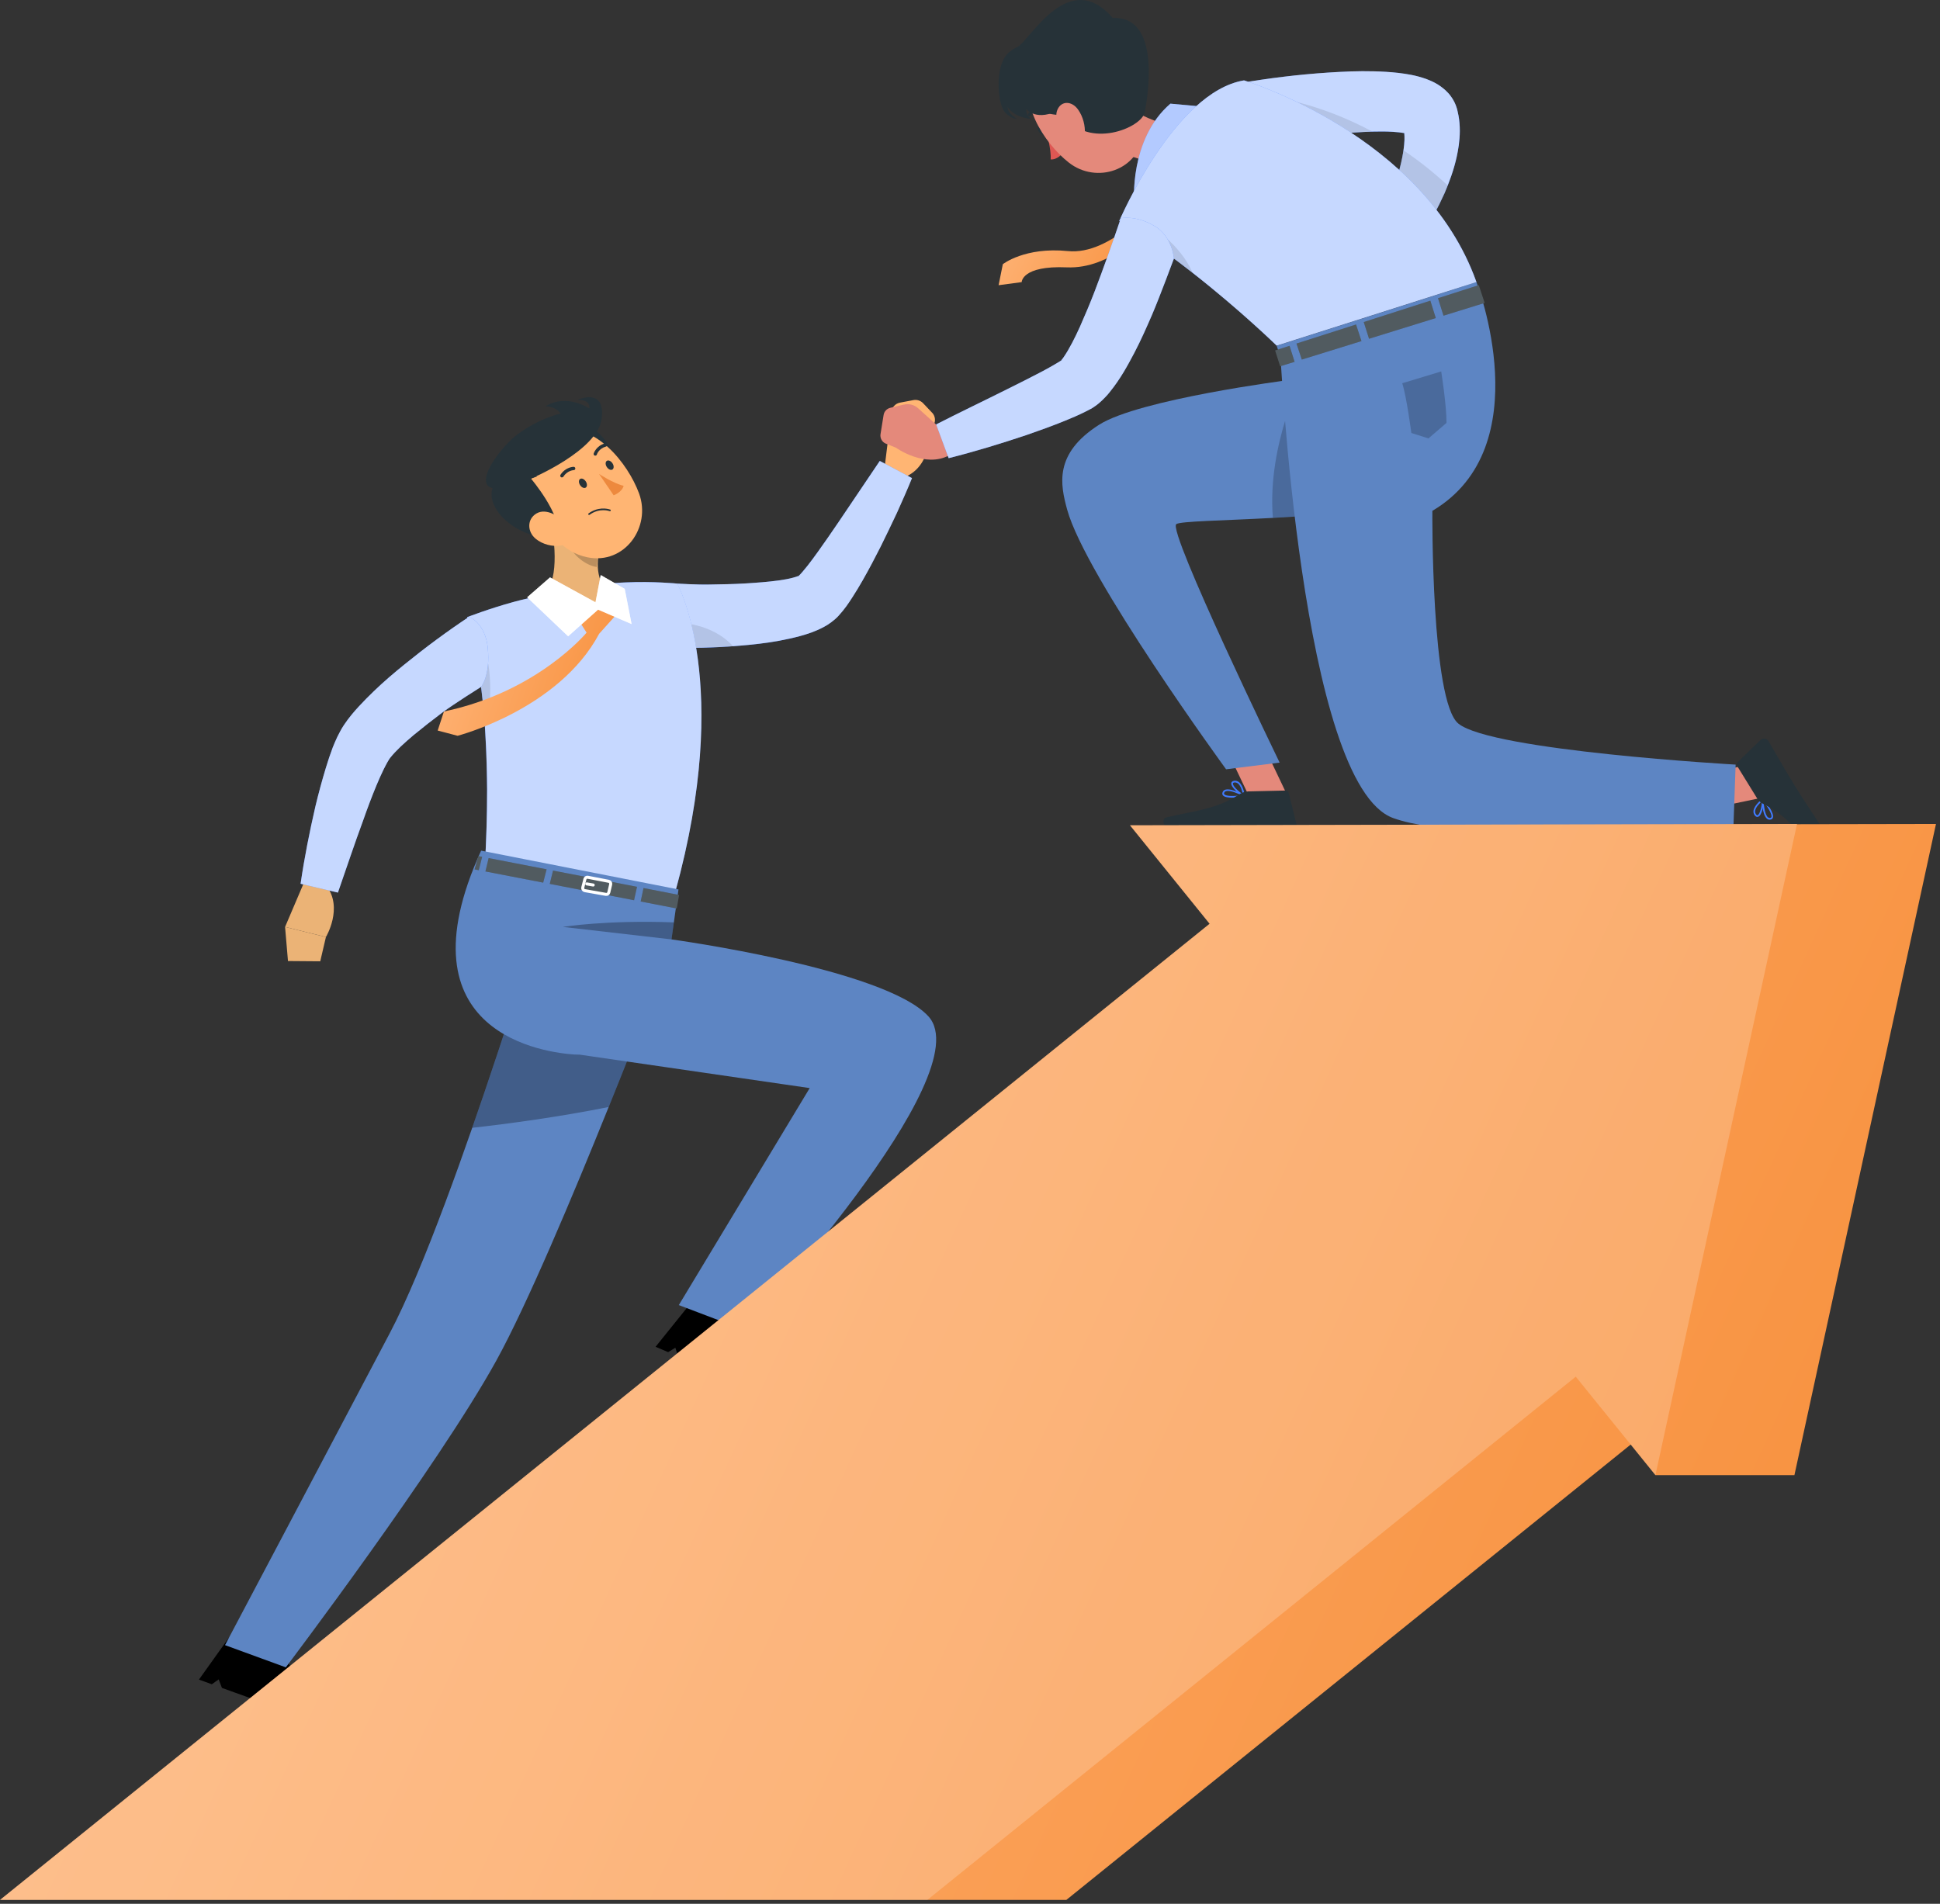 <svg width="378" height="371" viewBox="0 0 378 371" fill="none" xmlns="http://www.w3.org/2000/svg">
<rect x="0" y="0" width="378" height="371" fill="#333333" stroke="none"/>
<path d="M181.625 80.435L179.853 78.567C179.373 78.063 178.672 77.841 177.995 77.964L175.338 78.468C174.477 78.64 173.812 79.341 173.702 80.214L172.336 91.326L176.457 92.9C181.465 90.724 181.206 84.111 181.206 84.111L181.932 82.795C182.35 82.021 182.227 81.062 181.625 80.423V80.435Z" fill="#FFB573"/>
<path d="M131.958 113.736C131.958 113.736 135.895 113.97 138.208 113.921C140.533 113.884 142.858 113.847 145.134 113.712C147.41 113.564 149.662 113.404 151.729 113.122C152.75 112.974 153.746 112.79 154.534 112.581C154.903 112.47 155.26 112.36 155.42 112.298C155.69 112.175 155.395 112.384 155.543 112.298C155.924 111.966 156.674 111.081 157.326 110.257C158.003 109.397 158.68 108.475 159.356 107.541C160.71 105.66 162.051 103.705 163.379 101.739L171.413 89.827L177.688 93.171C176.765 95.469 175.768 97.682 174.76 99.919C173.726 102.132 172.668 104.345 171.573 106.545C170.466 108.745 169.309 110.934 168.067 113.122C167.439 114.216 166.787 115.31 166.061 116.428C165.311 117.572 164.634 118.641 163.33 120.055C162.629 120.829 161.349 121.776 160.525 122.181C159.615 122.673 158.84 122.98 158.065 123.275C156.551 123.816 155.186 124.161 153.832 124.468C151.15 125.07 148.591 125.414 146.045 125.66C140.951 126.164 136.055 126.361 130.949 126.238L131.921 113.736H131.958Z" fill="#407BFF"/>
<path opacity="0.7" d="M177.7 93.171C176.777 95.457 175.781 97.67 174.784 99.907C173.739 102.12 172.681 104.332 171.586 106.545C170.478 108.733 169.334 110.921 168.079 113.109C167.452 114.203 166.8 115.297 166.074 116.416C165.336 117.559 164.647 118.629 163.355 120.043C162.654 120.817 161.374 121.751 160.55 122.157C159.64 122.661 158.865 122.968 158.089 123.263C156.576 123.804 155.211 124.148 153.87 124.443C151.188 125.046 148.629 125.402 146.082 125.648C144.987 125.759 143.904 125.845 142.834 125.931C138.885 126.213 134.997 126.312 130.986 126.226L131.183 123.644L131.958 113.724C131.958 113.724 135.895 113.97 138.208 113.908C140.546 113.872 142.859 113.835 145.147 113.699C147.411 113.564 149.674 113.404 151.741 113.109C152.762 112.974 153.759 112.79 154.546 112.568C154.915 112.47 155.272 112.359 155.432 112.286C155.703 112.163 155.407 112.384 155.555 112.298C155.936 111.966 156.687 111.081 157.339 110.257C158.016 109.397 158.692 108.475 159.357 107.541C160.71 105.66 162.051 103.705 163.392 101.739L171.426 89.827L177.7 93.171Z" fill="white"/>
<path opacity="0.1" d="M142.834 125.931C138.885 126.213 134.997 126.312 130.986 126.226L131.183 123.644L132.143 121.382C132.143 121.382 138.589 121.296 142.834 125.931Z" fill="black"/>
<path d="M66.162 334.257C66.162 334.257 55.028 326.598 55.705 321.46C55.766 320.956 55.471 320.513 54.942 320.427L45.506 319.001C45.063 318.94 44.595 319.136 44.337 319.505L38.764 327.311L41.273 328.221L42.614 327.274L43.242 328.934C56.849 333.851 62.767 335.83 65.768 335.953C66.593 334.896 66.162 334.257 66.162 334.257Z" fill="black"/>
<path d="M128.881 189.644C128.881 189.644 128.315 191.119 127.318 193.676C126.248 196.442 124.673 200.474 122.779 205.268C121.511 208.465 120.109 212.005 118.596 215.73C111.645 232.989 102.664 254.341 96.721 265.122C85.341 285.749 55.691 324.926 55.691 324.926L43.844 320.599C43.844 320.599 65.177 280.254 75.942 259.811C79.227 253.579 83.004 244.409 86.744 234.402C88.528 229.645 90.299 224.691 92.009 219.786C92.784 217.573 93.547 215.361 94.285 213.185C96.242 207.432 98.075 201.888 99.686 196.946C99.883 196.332 100.08 195.717 100.277 195.127C100.929 193.099 101.544 191.181 102.098 189.411C104.411 182.133 105.85 177.339 105.899 177.155H105.911L116.48 182.908L128.881 189.644Z" fill="#5D85C3"/>
<path opacity="0.3" d="M127.319 193.676C126.249 196.442 124.674 200.474 122.779 205.268C121.512 208.464 120.109 212.005 118.596 215.729C108.926 217.672 99.084 218.987 92.01 219.786C92.785 217.573 93.548 215.361 94.286 213.185C96.242 207.432 98.075 201.888 99.687 196.946C99.884 196.331 100.08 195.717 100.277 195.127C100.929 193.098 101.544 191.181 102.098 189.411C109.209 190.382 118.719 191.832 127.319 193.676Z" fill="black"/>
<path d="M91.027 120.276C91.027 120.276 91.027 120.288 91.027 120.301C92.737 126.017 93.733 132.667 94.287 139.219C94.717 144.321 94.877 149.336 94.902 153.835C94.914 158.371 94.779 162.391 94.631 165.464C94.434 169.41 94.201 171.844 94.201 171.844L131.577 173.762C142.797 133.147 131.946 113.724 131.946 113.724C131.946 113.724 127.283 113.257 121.919 113.49C121.23 113.515 120.529 113.564 119.803 113.626C115.226 114.007 107.943 115.445 103.083 116.551C102.087 116.773 101.078 117.031 100.094 117.301C95.21 118.629 91.002 120.276 91.002 120.276H91.027Z" fill="#407BFF"/>
<path opacity="0.7" d="M131.59 173.762L94.214 171.844C94.214 171.844 94.448 169.41 94.645 165.452C94.694 164.296 94.743 162.981 94.793 161.555C94.866 159.256 94.916 156.65 94.916 153.835C94.916 152.471 94.879 151.057 94.842 149.606C94.842 149.373 94.829 149.139 94.829 148.906C94.768 146.607 94.657 144.222 94.497 141.801C94.424 140.94 94.362 140.08 94.288 139.219C94.239 138.543 94.177 137.855 94.116 137.178C93.931 135.457 93.734 133.737 93.489 132.04C93.427 131.573 93.353 131.106 93.279 130.651C93.169 129.877 93.046 129.127 92.91 128.365C92.406 125.562 91.791 122.833 91.04 120.288C91.04 120.288 91.028 120.276 91.016 120.276C91.016 120.276 95.236 118.629 100.12 117.289C101.092 117.031 102.1 116.772 103.097 116.551C107.969 115.457 115.252 114.007 119.817 113.626C120.542 113.576 121.244 113.515 121.945 113.503C127.297 113.257 131.959 113.724 131.959 113.724C131.959 113.724 142.81 133.134 131.59 173.762Z" fill="white"/>
<path d="M154.706 270.961C154.706 270.961 144.027 262.676 144.999 257.586C145.098 257.082 144.827 256.628 144.298 256.517L134.96 254.55C134.529 254.464 134.037 254.636 133.754 254.98L127.738 262.454L130.187 263.499L131.589 262.639L132.13 264.335C145.43 270.027 151.237 272.338 154.214 272.645C155.1 271.637 154.706 270.973 154.706 270.973V270.961Z" fill="black"/>
<path d="M112.087 205.502C112.653 205.527 112.96 205.527 112.96 205.527L157.767 212.042L132.264 254.329L145.034 259.185C145.034 259.185 191.219 209.423 180.909 198.077C172.42 188.747 130.836 183.068 130.836 183.068L132.202 173.332L93.743 165.772C77.307 201.74 106.588 205.17 112.087 205.514V205.502Z" fill="#5D85C3"/>
<path d="M93.289 169.582L92.465 169.423L93.215 166.829L93.941 166.976L93.289 169.582Z" fill="#263238"/>
<path d="M123.541 175.434L107.117 172.25L107.757 169.656L124.12 172.816L123.541 175.434Z" fill="#263238"/>
<path d="M125.386 173.061L132.324 174.413L131.857 177.044L124.832 175.68L125.386 173.061Z" fill="#263238"/>
<path d="M95.21 167.222L106.503 169.41L105.839 172.004L94.582 169.828L95.21 167.222Z" fill="#263238"/>
<g opacity="0.2">
<path d="M93.289 169.582L92.465 169.423L93.215 166.829L93.941 166.976L93.289 169.582Z" fill="white"/>
<path d="M123.541 175.434L107.117 172.25L107.757 169.656L124.12 172.816L123.541 175.434Z" fill="white"/>
<path d="M125.386 173.061L132.324 174.413L131.857 177.044L124.832 175.68L125.386 173.061Z" fill="white"/>
<path d="M95.21 167.222L106.503 169.41L105.839 172.004L94.582 169.828L95.21 167.222Z" fill="white"/>
</g>
<path d="M118.989 172.336L118.62 173.922C118.559 174.18 118.313 174.34 118.054 174.291L113.945 173.565C113.662 173.516 113.49 173.246 113.551 172.963L113.97 171.316C114.031 171.07 114.277 170.91 114.536 170.959L118.608 171.746C118.879 171.795 119.051 172.066 118.989 172.336Z" stroke="white" stroke-width="0.59" stroke-miterlimit="10"/>
<path d="M115.581 172.471L114.326 172.25" stroke="white" stroke-width="0.59" stroke-linecap="round" stroke-linejoin="round"/>
<path d="M106.982 99.612L116.751 107.7C115.791 111.659 117.452 115.31 119.384 115.986C119.384 115.986 120.811 119.379 118.067 119.956C112.506 121.112 106.158 115.728 106.158 115.728C109.099 112.568 108.041 104.676 106.995 99.624L106.982 99.612Z" fill="#EBB376"/>
<path opacity="0.2" d="M110.955 102.906L116.738 107.688C116.504 108.622 116.332 109.569 116.27 110.491C114.105 110.22 111.115 107.897 110.857 105.648C110.734 104.517 110.771 103.435 110.955 102.906Z" fill="black"/>
<path d="M115.607 83.631C117.969 85.106 121.168 89.544 117.194 90.601C113.22 91.671 111.535 81.099 115.607 83.631Z" fill="#263238"/>
<path d="M103.401 98.788C107.535 104.234 109.676 107.627 114.474 108.61C121.696 110.073 126.937 102.734 124.513 96.145C122.323 90.22 115.938 82.316 108.901 83.816C101.962 85.291 99.28 93.355 103.401 98.8V98.788Z" fill="#FFB573"/>
<path d="M104.62 92.863L99.662 87.073C99.662 87.073 93.105 91.892 96.082 94.805C94.114 99.415 101.913 105.857 108.729 104.529C109.517 100.374 103.451 93.257 103.451 93.257C103.82 93.146 104.214 92.998 104.62 92.851V92.863Z" fill="#263238"/>
<path d="M104.36 104.984C105.787 106.139 107.621 106.533 109.122 106.336C111.373 106.053 111.644 103.804 110.29 102.12C109.072 100.608 106.427 98.936 104.52 100.067C102.638 101.185 102.736 103.656 104.373 104.984H104.36Z" fill="#FFB573"/>
<path d="M113.035 94.547C113.343 95.014 113.835 95.223 114.142 95.014C114.437 94.805 114.437 94.264 114.13 93.81C113.822 93.343 113.33 93.134 113.023 93.343C112.727 93.552 112.727 94.092 113.035 94.547Z" fill="#263238"/>
<path d="M118.24 91.019C118.548 91.486 119.04 91.695 119.347 91.486C119.643 91.277 119.643 90.737 119.335 90.282C119.027 89.814 118.535 89.606 118.228 89.814C117.932 90.023 117.932 90.564 118.24 91.019Z" fill="#263238"/>
<path d="M116.739 92.371C116.739 92.371 119.519 94.215 121.512 94.67C121.192 95.936 119.569 96.526 119.569 96.526L116.727 92.371H116.739Z" fill="#ED893E"/>
<path d="M115.299 99.661C115.102 99.772 114.893 99.895 114.684 100.054C114.61 100.104 114.598 100.214 114.647 100.288C114.696 100.362 114.807 100.374 114.868 100.325C116.849 98.887 118.756 99.6 118.78 99.612C118.867 99.649 118.953 99.612 118.99 99.513C119.027 99.427 118.99 99.329 118.891 99.305C118.817 99.28 117.169 98.665 115.286 99.673L115.299 99.661Z" fill="#263238"/>
<path d="M109.478 93.035C109.589 93.035 109.712 92.986 109.773 92.888C110.561 91.658 111.766 91.621 111.779 91.621C111.963 91.621 112.111 91.474 112.099 91.29C112.086 91.105 111.951 90.97 111.766 90.97C111.705 90.97 110.192 91.007 109.207 92.531C109.109 92.679 109.158 92.888 109.306 92.986C109.355 93.023 109.404 93.035 109.466 93.035H109.478Z" fill="#263238"/>
<path d="M118.3 86.815C118.3 86.815 118.325 86.692 118.3 86.631C118.251 86.459 118.066 86.348 117.894 86.397C116.16 86.876 115.704 88.315 115.68 88.376C115.631 88.548 115.717 88.733 115.889 88.782C116.061 88.831 116.246 88.745 116.295 88.573C116.307 88.511 116.676 87.417 118.066 87.024C118.177 86.999 118.251 86.913 118.288 86.815H118.3Z" fill="#263238"/>
<path d="M103.451 93.281C103.451 93.281 116.443 87.823 117.23 81.603C118.03 75.383 112.543 77.927 112.543 77.927C112.543 77.927 115.077 77.755 114.831 79.599C114.831 79.599 110.439 76.612 106.269 79.181C106.269 79.181 108.225 79.144 109.246 80.595C109.246 80.595 105.272 81.369 100.818 84.664C96.365 87.958 88.368 99.772 103.439 93.281H103.451Z" fill="#263238"/>
<path opacity="0.3" d="M130.837 183.068L109.664 180.634C109.664 180.634 118.042 179.257 131.305 179.749L130.837 183.068Z" fill="black"/>
<path opacity="0.1" d="M94.495 141.801C94.421 140.94 94.36 140.08 94.286 139.219C94.237 138.543 94.175 137.855 94.114 137.179C93.929 135.458 93.733 133.737 93.487 132.04C93.425 131.573 93.351 131.106 93.277 130.651C93.843 130.196 94.471 129.778 95.135 129.41C95.135 129.41 96.341 135.617 94.495 141.801Z" fill="black"/>
<path d="M59.224 172.004L55.545 180.634L63.505 182.601C63.505 182.601 66.925 176.934 63.591 172.607L59.224 172.004Z" fill="#EBB376"/>
<path d="M56.111 187.284L62.398 187.333L63.505 182.601L55.545 180.634L56.111 187.284Z" fill="#EBB376"/>
<path d="M95.036 126.25C95.577 131.659 93.732 133.86 93.732 133.86C93.732 133.86 88.491 137.154 86.215 138.838C84.283 140.289 82.389 141.776 80.592 143.251C79.707 144.001 78.845 144.751 78.058 145.501C77.283 146.238 76.557 147.013 76.09 147.603C75.88 147.836 75.671 148.23 75.462 148.574C75.241 148.93 75.007 149.471 74.761 149.914C74.281 150.91 73.801 151.954 73.346 153.061C72.436 155.261 71.574 157.548 70.762 159.871C69.052 164.493 67.478 169.263 65.841 173.946L58.57 172.225C59.309 167.124 60.305 162.157 61.462 157.117C62.064 154.61 62.741 152.102 63.516 149.557C63.897 148.279 64.34 146.988 64.832 145.661C65.128 144.96 65.362 144.333 65.731 143.583C66.124 142.821 66.481 142.083 67.01 141.297C67.994 139.822 68.954 138.715 69.938 137.646C70.91 136.589 71.882 135.617 72.866 134.671C74.822 132.79 76.828 131.081 78.87 129.434C82.942 126.127 87.027 123.103 91.406 120.19C91.406 120.19 94.556 121.37 95.048 126.275L95.036 126.25Z" fill="#407BFF"/>
<path opacity="0.7" d="M95.036 126.25C95.577 131.659 93.732 133.86 93.732 133.86C93.732 133.86 88.491 137.154 86.215 138.838C84.283 140.289 82.389 141.776 80.592 143.251C79.707 144.001 78.845 144.751 78.058 145.501C77.283 146.238 76.557 147.013 76.09 147.603C75.88 147.836 75.671 148.23 75.462 148.574C75.241 148.93 75.007 149.471 74.761 149.914C74.281 150.91 73.801 151.954 73.346 153.061C72.436 155.261 71.574 157.548 70.762 159.871C69.052 164.493 67.478 169.263 65.841 173.946L58.57 172.225C59.309 167.124 60.305 162.157 61.462 157.117C62.064 154.61 62.741 152.102 63.516 149.557C63.897 148.279 64.34 146.988 64.832 145.661C65.128 144.96 65.362 144.333 65.731 143.583C66.124 142.821 66.481 142.083 67.01 141.297C67.994 139.822 68.954 138.715 69.938 137.646C70.91 136.589 71.882 135.617 72.866 134.671C74.822 132.79 76.828 131.081 78.87 129.434C82.942 126.127 87.027 123.103 91.406 120.19C91.406 120.19 94.556 121.37 95.048 126.275L95.036 126.25Z" fill="white"/>
<path d="M111.56 118.998L114.291 123.288C114.291 123.288 104.757 134.843 86.499 138.654L85.281 142.366L89.157 143.386C89.157 143.386 108.866 138.285 116.74 123.509L120.799 118.985L116.014 117.375L111.548 118.998H111.56Z" fill="url(#paint0_linear_2446_551)"/>
<path d="M102.715 116.404L107.168 112.519L116.027 117.375L117.048 112.064L121.723 114.757L123.064 121.616L116.531 118.801L110.699 124.001L102.715 116.404Z" fill="white"/>
<path opacity="0.6" d="M102.715 116.404L107.168 112.519L116.027 117.375L117.048 112.064L121.723 114.757L123.064 121.616L116.531 118.801L110.699 124.001L102.715 116.404Z" fill="white"/>
<path d="M224.749 39.525C224.749 39.525 216.482 49.777 208.079 48.929C199.688 48.081 195.395 51.486 195.395 51.486L194.57 55.579L199.073 54.977C199.073 54.977 199.073 51.731 207.833 52.1C216.592 52.469 223.162 44.934 225.721 41.528L224.749 39.537V39.525Z" fill="url(#paint1_linear_2446_551)"/>
<path d="M284.172 22.486L284 21.675C283.914 21.355 283.963 21.319 283.656 20.52C283.176 19.278 282.364 18.245 281.65 17.606C280.174 16.279 278.944 15.811 277.886 15.393C275.782 14.644 274.109 14.41 272.448 14.213C270.799 14.029 269.249 13.943 267.711 13.906C264.648 13.82 261.695 13.967 258.767 14.152C252.899 14.545 247.252 15.234 241.457 16.229L243.573 28.338C248.876 27.49 254.412 26.715 259.764 26.162C262.446 25.892 265.128 25.719 267.687 25.646C268.966 25.609 270.221 25.621 271.39 25.695C272.202 25.744 273.014 25.83 273.617 25.941C273.654 26.359 273.666 26.814 273.654 27.293C273.58 29.383 273.051 31.829 272.337 34.263C270.898 39.155 268.622 44.245 266.284 49.002L272.128 52.886C275.856 48.178 278.931 43.273 281.466 37.643C282.684 34.804 283.754 31.804 284.246 28.289C284.48 26.531 284.566 24.601 284.185 22.474L284.172 22.486Z" fill="#407BFF"/>
<path opacity="0.7" d="M284.234 28.289C283.84 31.19 283.028 33.747 282.081 36.144C281.884 36.648 281.675 37.152 281.466 37.644C278.919 43.274 275.843 48.166 272.116 52.875L266.284 48.99C268.622 44.233 270.885 39.156 272.337 34.251C272.829 32.567 273.235 30.87 273.457 29.297C273.567 28.596 273.629 27.92 273.654 27.281C273.666 26.802 273.654 26.347 273.617 25.929C273.014 25.818 272.202 25.732 271.39 25.683C270.221 25.609 268.966 25.609 267.687 25.634C267.588 25.634 267.502 25.646 267.404 25.646C264.919 25.732 262.347 25.904 259.751 26.162C254.56 26.703 249.22 27.441 244.065 28.265C243.893 28.289 243.733 28.314 243.573 28.338L241.457 16.218C247.264 15.222 252.899 14.533 258.767 14.14C261.695 13.956 264.648 13.808 267.711 13.894C269.249 13.931 270.799 14.017 272.448 14.201C274.109 14.411 275.782 14.644 277.886 15.382C278.944 15.8 280.162 16.267 281.65 17.594C282.364 18.234 283.176 19.266 283.656 20.508C283.951 21.307 283.914 21.344 284 21.663L284.172 22.475C284.554 24.601 284.468 26.519 284.234 28.289Z" fill="white"/>
<path opacity="0.1" d="M267.405 25.646C264.92 25.732 262.348 25.904 259.753 26.162C254.561 26.703 249.221 27.441 244.066 28.265C245.949 23.642 247.88 18.971 247.88 18.971C247.88 18.971 256.492 19.795 267.405 25.646Z" fill="black"/>
<path opacity="0.1" d="M282.082 36.144C281.885 36.648 281.676 37.152 281.467 37.644C278.92 43.274 275.844 48.166 272.117 52.875L266.285 48.99C268.623 44.233 270.886 39.156 272.338 34.251C272.83 32.567 273.236 30.87 273.458 29.297C276.3 31.202 279.203 33.464 282.082 36.144Z" fill="black"/>
<path d="M203.454 24.921C203.786 25.351 203.835 25.867 203.565 26.089C203.282 26.31 202.789 26.138 202.457 25.72C202.125 25.29 202.076 24.773 202.347 24.552C202.63 24.331 203.122 24.503 203.454 24.921Z" fill="#263238"/>
<path d="M203.883 25.831C203.883 25.831 204.855 29.051 204.719 31.067C206.023 31.178 207.057 29.85 207.057 29.85L203.883 25.831Z" fill="#DE5753"/>
<path d="M203.146 21.331C203.146 21.331 203.22 21.196 203.22 21.11C203.22 20.938 203.06 20.803 202.888 20.803C201.129 20.877 200.366 22.13 200.341 22.192C200.255 22.339 200.304 22.536 200.452 22.622C200.6 22.708 200.796 22.659 200.883 22.512C200.883 22.512 201.51 21.503 202.912 21.43C202.999 21.43 203.085 21.381 203.146 21.319V21.331Z" fill="#263238"/>
<path d="M215.707 18.344C219.767 21.27 227.555 25.904 231.971 24.146C231.971 24.146 235.945 27.453 232.131 35.739C227.936 44.86 225.599 38.013 225.599 38.013C226.693 32.493 222.941 30.92 219.078 30.194L215.719 18.332L215.707 18.344Z" fill="#E4897B"/>
<path d="M216.937 12.812C220.738 18.283 223.248 21.294 222.731 26.052C221.944 33.218 213.615 35.911 208.251 31.682C203.416 27.884 198.003 19.561 201.484 13.452C204.904 7.428 213.147 7.33 216.949 12.8L216.937 12.812Z" fill="#E4897B"/>
<path d="M223.051 21.848C222.485 24.945 212.027 29.186 207.291 22.499C207.291 22.499 201.336 22.45 197.768 18.873C194.188 15.283 194.963 11.399 198.162 9.284C200.992 7.416 208.299 -6.303 216.813 3.495C226.052 3.113 223.776 17.976 223.063 21.848H223.051Z" fill="#263238"/>
<path d="M205.397 7.809C205.397 7.809 199.91 7.539 196.748 10.059C193.586 12.567 194.472 20.274 195.69 21.737C196.908 23.2 198.2 23.188 198.2 23.188C198.2 23.188 196.33 22.216 196.33 20.803C196.33 20.803 197.142 22.708 200.87 23.188C200.87 23.188 199.812 22.339 199.972 21.258C199.972 21.258 201.989 23.876 206.664 21.258C211.339 18.639 205.385 7.809 205.385 7.809H205.397Z" fill="#263238"/>
<path d="M210.059 21.356C211.068 22.782 211.462 24.564 211.376 26.015C211.24 28.191 209.42 28.363 207.992 26.986C206.701 25.757 205.224 23.138 206.061 21.319C206.885 19.537 208.915 19.721 210.059 21.356Z" fill="#E4897B"/>
<path d="M220.985 39.525C220.985 39.525 219.964 27.146 228.047 20.2L237.68 21.085C237.68 21.085 232.131 34.62 220.985 39.525Z" fill="#407BFF"/>
<path opacity="0.6" d="M220.985 39.525C220.985 39.525 219.964 27.146 228.047 20.2L237.68 21.085C237.68 21.085 232.131 34.62 220.985 39.525Z" fill="white"/>
<path d="M248.751 67.356C248.751 67.356 234.184 53.071 218.08 43.065C218.08 43.065 228.808 17.902 242.39 15.664C242.39 15.664 277.49 26.261 287.677 54.965L248.751 67.356Z" fill="#407BFF"/>
<path d="M250.597 154.524L244.323 157.191L237.52 142.907L243.806 140.252L250.597 154.524Z" fill="#E4897B"/>
<path d="M287.678 54.964L283.974 94.264C281.932 95.776 278.697 96.944 274.772 97.854C267.095 99.636 256.859 100.448 248.013 100.927C238.085 101.468 229.928 101.566 229.19 102.144C227.468 103.484 249.33 148.611 249.33 148.611L238.897 149.914C238.897 149.914 211.474 112.323 207.918 99.268C206.614 94.449 205.298 88.413 214.156 82.771C221.956 77.804 250.991 74.08 250.991 74.08L248.751 67.38L287.678 54.989V54.964Z" fill="#5D85C3"/>
<path opacity="0.2" d="M274.773 97.854C267.096 99.636 256.86 100.448 248.015 100.927C246.821 86.422 254.117 72.519 254.117 72.519L264.501 69.851L274.761 97.854H274.773Z" fill="black"/>
<path d="M342.116 148.734L343.236 155.47L327.747 158.716L326.627 151.979L342.116 148.734Z" fill="#E4897B"/>
<path d="M343.558 155.716C343.558 155.716 343.435 155.655 343.374 155.679C343.312 155.704 343.275 155.765 343.275 155.839C343.275 155.95 343.374 158.703 344.235 159.502C344.407 159.662 344.604 159.748 344.826 159.736C345.207 159.723 345.367 159.539 345.428 159.379C345.613 158.937 345.268 158.15 344.813 157.4C344.383 156.712 343.854 156.048 343.546 155.716H343.558ZM343.632 156.281C344.456 157.265 345.342 158.74 345.133 159.244C345.109 159.306 345.047 159.392 344.813 159.404C344.69 159.404 344.567 159.355 344.456 159.256C344.383 159.195 344.321 159.109 344.26 159.01C343.841 158.334 343.681 156.994 343.632 156.281Z" fill="#407BFF"/>
<path d="M343.507 155.679C343.507 155.679 343.397 155.667 343.347 155.704C343.286 155.753 341.822 156.872 341.662 157.978C341.613 158.322 341.699 158.617 341.896 158.888C342.166 159.244 342.425 159.232 342.597 159.158C343.323 158.863 343.717 156.7 343.606 155.802C343.606 155.778 343.606 155.753 343.581 155.741C343.569 155.716 343.532 155.692 343.507 155.679ZM341.982 158.015C342.08 157.29 342.892 156.503 343.298 156.146C343.298 157.13 342.905 158.679 342.474 158.863C342.437 158.875 342.326 158.925 342.154 158.691C342.13 158.666 342.117 158.642 342.105 158.605C341.994 158.433 341.957 158.236 341.994 158.015H341.982Z" fill="#407BFF"/>
<path d="M342.388 155.618L338.476 149.275C338.328 149.041 338.365 148.734 338.575 148.537L343.028 144.21C343.496 143.768 344.246 143.854 344.578 144.407C345.944 146.718 347.851 150.111 349.622 152.987C351.689 156.355 353.67 159.146 356.094 163.079C357.558 165.464 355.565 167.616 354.728 166.743C350.927 162.809 348.54 159.17 343.692 156.736C343.163 156.466 342.684 156.122 342.376 155.618H342.388Z" fill="#263238"/>
<path d="M287.678 54.964C287.678 54.964 300.177 87.085 279.09 99.55C279.09 99.55 278.82 136.675 284.159 141.014C290.655 146.312 338.181 149.004 338.181 149.004L337.763 160.793C337.763 160.793 286.878 164.96 271.475 159.429C253.439 152.963 249.416 67.909 249.416 67.909L287.69 54.952L287.678 54.964Z" fill="#5D85C3"/>
<path opacity="0.2" d="M273.223 74.682L280.814 72.383C280.814 72.383 281.859 78.911 281.847 82.414L278.328 85.438L274.994 84.381C274.994 84.381 274.084 77.399 273.223 74.694V74.682Z" fill="black"/>
<path d="M251.263 67.392L252.247 70.515L249.43 71.375L248.445 68.29L251.263 67.392Z" fill="#263238"/>
<path d="M264.217 63.237L265.275 66.471L253.649 70.072L252.615 66.95L264.217 63.237Z" fill="#263238"/>
<path d="M278.698 58.591L279.756 61.984L266.752 66.016L265.719 62.758L278.698 58.591Z" fill="#263238"/>
<path d="M289.279 59.033L281.27 61.517H281.258L280.188 58.111L288.135 55.567L289.279 59.033Z" fill="#263238"/>
<g opacity="0.2">
<path d="M251.263 67.392L252.247 70.515L249.43 71.375L248.445 68.29L251.263 67.392Z" fill="white"/>
<path d="M264.217 63.237L265.275 66.471L253.649 70.072L252.615 66.95L264.217 63.237Z" fill="white"/>
<path d="M278.698 58.591L279.756 61.984L266.752 66.016L265.719 62.758L278.698 58.591Z" fill="white"/>
<path d="M289.279 59.033L281.27 61.517H281.258L280.188 58.111L288.135 55.567L289.279 59.033Z" fill="white"/>
</g>
<path d="M242.39 155.2C242.452 155.188 242.501 155.126 242.513 155.065C242.513 155.003 242.488 154.929 242.427 154.905C242.329 154.843 239.905 153.553 238.773 153.885C238.539 153.958 238.367 154.081 238.269 154.278C238.084 154.622 238.17 154.843 238.269 154.979C238.564 155.36 239.413 155.47 240.286 155.446C241.098 155.421 241.947 155.298 242.378 155.2H242.39ZM241.861 154.966C240.594 155.175 238.871 155.212 238.539 154.77C238.502 154.708 238.453 154.61 238.564 154.413C238.625 154.302 238.724 154.229 238.871 154.18C238.97 154.155 239.068 154.143 239.179 154.13C239.979 154.106 241.209 154.647 241.849 154.954L241.861 154.966Z" fill="#407BFF"/>
<path d="M242.452 155.163C242.452 155.163 242.526 155.077 242.514 155.015C242.514 154.942 242.28 153.11 241.394 152.409C241.124 152.2 240.816 152.114 240.496 152.151C240.053 152.213 239.93 152.434 239.906 152.618C239.795 153.393 241.468 154.831 242.305 155.175C242.329 155.175 242.354 155.188 242.366 155.188C242.403 155.188 242.428 155.188 242.465 155.151L242.452 155.163ZM241.197 152.668C241.776 153.122 242.046 154.216 242.145 154.745C241.296 154.266 240.152 153.122 240.225 152.668C240.225 152.631 240.25 152.52 240.533 152.483C240.57 152.483 240.595 152.483 240.631 152.483C240.841 152.483 241.025 152.545 241.197 152.68V152.668Z" fill="#407BFF"/>
<path d="M243.055 154.229L250.511 154.057C250.793 154.057 251.04 154.241 251.101 154.511L252.59 160.547C252.75 161.174 252.282 161.777 251.642 161.789C248.948 161.801 245.06 161.74 241.689 161.826C237.74 161.924 234.332 162.219 229.694 162.33C226.889 162.391 226.052 159.588 227.209 159.306C232.524 158.015 236.879 157.781 241.419 154.831C241.911 154.511 242.464 154.278 243.055 154.266V154.229Z" fill="#263238"/>
<path opacity="0.7" d="M287.677 54.965L248.751 67.356C248.751 67.356 241.886 60.631 232.376 53.17C230.567 51.756 228.673 50.318 226.704 48.892C223.936 46.876 221.033 44.897 218.08 43.065C218.08 43.065 228.808 17.902 242.39 15.664C242.39 15.664 277.49 26.248 287.677 54.965Z" fill="white"/>
<path opacity="0.1" d="M232.377 53.17C230.568 51.756 228.674 50.318 226.705 48.892L227.468 46.593C227.468 46.593 230.74 49.347 232.377 53.17Z" fill="black"/>
<path d="M176.14 78.837L173.458 79.476C172.794 79.636 172.277 80.177 172.167 80.865L171.564 84.602C171.441 85.389 171.871 86.163 172.61 86.459L174.566 87.245C174.566 87.245 180.225 91.326 185.011 88.696L182.944 83.225L178.896 79.562C178.146 78.886 177.112 78.616 176.128 78.849L176.14 78.837Z" fill="#E4897B"/>
<path d="M224.995 44.061C228.44 46.126 228.735 50.379 228.735 50.379C228.735 50.379 226.028 57.706 224.466 61.357C223.395 63.828 222.3 66.311 221.009 68.781C219.68 71.277 218.4 73.711 216.223 76.415L215.805 76.919L215.3 77.46C214.993 77.804 214.55 78.21 214.107 78.591C213.922 78.763 213.578 79.009 213.295 79.206C213.012 79.403 212.63 79.661 212.507 79.698L211.462 80.238C210.108 80.915 208.841 81.455 207.562 81.972C205.04 83.004 202.53 83.902 200.02 84.774C194.988 86.459 189.981 87.995 184.838 89.286L182.402 82.709C187.016 80.349 191.716 78.112 196.305 75.813C198.605 74.67 200.893 73.526 203.083 72.371C204.166 71.793 205.249 71.191 206.171 70.625L206.836 70.207C207.02 70.109 206.873 70.158 206.86 70.158C206.836 70.158 206.774 70.232 206.811 70.171C206.848 70.109 206.885 70.085 207.008 69.925L207.156 69.74L207.328 69.482C208.324 68.032 209.456 65.819 210.428 63.655C211.4 61.443 212.384 59.144 213.282 56.796C215.066 52.125 216.789 47.245 218.388 42.524C218.388 42.524 221.341 41.873 224.982 44.061H224.995Z" fill="#407BFF"/>
<path opacity="0.7" d="M224.995 44.061C228.44 46.126 228.735 50.379 228.735 50.379C228.735 50.379 226.028 57.706 224.466 61.357C223.395 63.828 222.3 66.311 221.009 68.781C219.68 71.277 218.4 73.711 216.223 76.415L215.805 76.919L215.3 77.46C214.993 77.804 214.55 78.21 214.107 78.591C213.922 78.763 213.578 79.009 213.295 79.206C213.012 79.403 212.63 79.661 212.507 79.698L211.462 80.238C210.108 80.915 208.841 81.455 207.562 81.972C205.04 83.004 202.53 83.902 200.02 84.774C194.988 86.459 189.981 87.995 184.838 89.286L182.402 82.709C187.016 80.349 191.716 78.112 196.305 75.813C198.605 74.67 200.893 73.526 203.083 72.371C204.166 71.793 205.249 71.191 206.171 70.625L206.836 70.207C207.02 70.109 206.873 70.158 206.86 70.158C206.836 70.158 206.774 70.232 206.811 70.171C206.848 70.109 206.885 70.085 207.008 69.925L207.156 69.74L207.328 69.482C208.324 68.032 209.456 65.819 210.428 63.655C211.4 61.443 212.384 59.144 213.282 56.796C215.066 52.125 216.789 47.245 218.388 42.524C218.388 42.524 221.341 41.873 224.982 44.061H224.995Z" fill="white"/>
<path d="M0 370.25H207.77L317.733 281.508L322.555 287.47H349.634L377.217 160.572L350.126 160.621L350.138 160.572L220.171 160.83L235.685 180.019L0 370.25Z" fill="url(#paint2_linear_2446_551)"/>
<path opacity="0.2" d="M0 370.25H180.691L307.029 268.281L322.555 287.47L350.138 160.572L220.171 160.83L235.685 180.019L0 370.25Z" fill="white"/>
<defs>
<linearGradient id="paint0_linear_2446_551" x1="108.142" y1="225.641" x2="54.624" y2="207.131" gradientUnits="userSpaceOnUse">
<stop stop-color="#F48022"/>
<stop offset="1" stop-color="#FFB67B"/>
</linearGradient>
<linearGradient id="paint1_linear_2446_551" x1="214.62" y1="106.347" x2="172.293" y2="85.544" gradientUnits="userSpaceOnUse">
<stop stop-color="#F48022"/>
<stop offset="1" stop-color="#FFB67B"/>
</linearGradient>
<linearGradient id="paint2_linear_2446_551" x1="242.784" y1="1033.3" x2="-284.158" y2="793.179" gradientUnits="userSpaceOnUse">
<stop stop-color="#F48022"/>
<stop offset="1" stop-color="#FFB67B"/>
</linearGradient>
</defs>
</svg>
